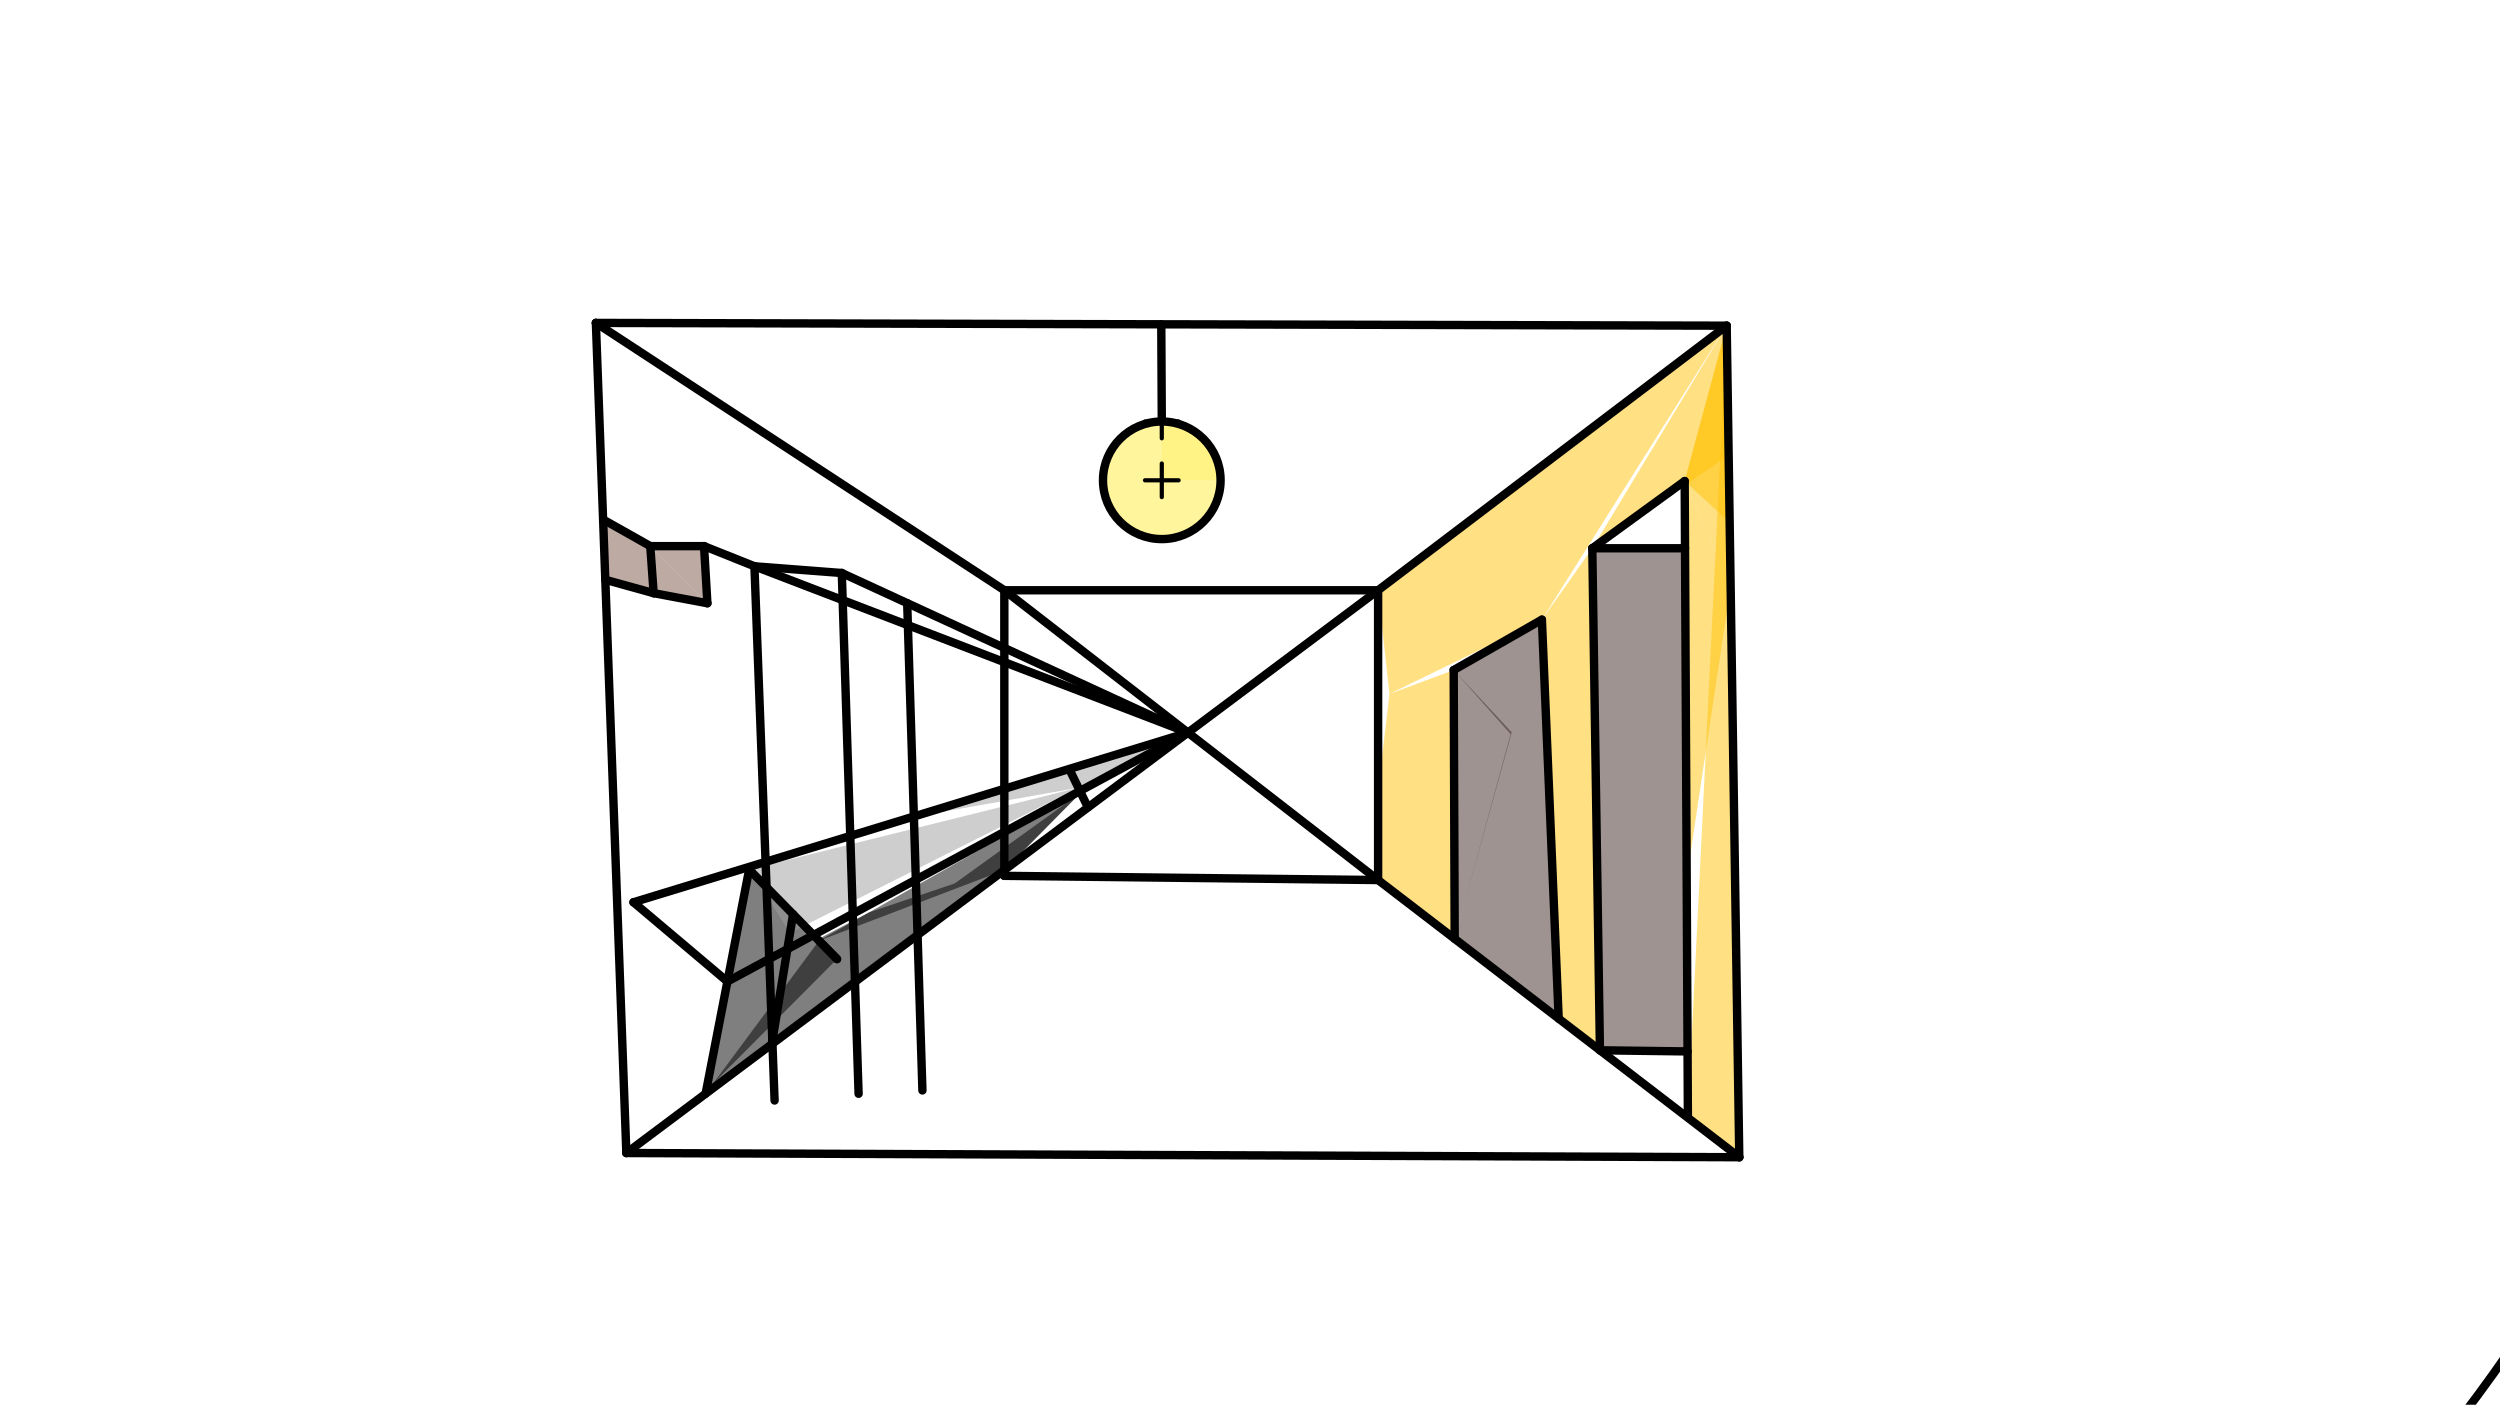 <svg xmlns="http://www.w3.org/2000/svg" class="svg--1it" height="100%" preserveAspectRatio="xMidYMid meet" viewBox="0 0 595.276 334.488" width="100%"><defs><marker id="marker-arrow" markerHeight="16" markerUnits="userSpaceOnUse" markerWidth="24" orient="auto-start-reverse" refX="24" refY="4" viewBox="0 0 24 8"><path d="M 0 0 L 24 4 L 0 8 z" stroke="inherit"></path></marker></defs><g class="aux-layer--1FB"></g><g class="main-layer--3Vd"><g class="element--2qn"><g fill="#3E2723" opacity="0.5"><path d="M 390.181 130.544 L 390.181 130.544 L 387.969 181.031 L 390.181 130.544 Z" stroke="none"></path></g></g><g class="element--2qn"><g fill="#3E2723" opacity="0.5"><path d="M 379.141 130.547 L 401.221 130.541 L 380.961 250.084 L 401.825 250.355 L 401.221 130.541 L 380.961 250.084 L 380.961 250.084 L 380.961 250.084 L 380.961 250.084 L 380.051 190.315 L 380.224 201.704 L 380.224 201.704 L 380.224 201.704 L 380.224 201.704 L 379.141 130.547 Z" stroke="none"></path></g></g><g class="element--2qn"><g fill="#3E2723" opacity="0.5"><path d="M 371.141 242.547 L 346.377 223.542 L 367.141 147.547 L 367.732 161.596 L 368.718 185 L 346.141 159.547 L 367.141 147.547 L 369.702 208.376 L 371.141 242.547 Z" stroke="none"></path></g></g><g class="element--2qn"><g fill="#3E2723" opacity="0.5"><path d="M 346.141 159.547 L 346.377 223.542 L 359.969 174.365 L 359.969 174.365 L 367.141 147.547 L 367.141 147.547 L 367.141 147.547 L 367.141 147.547 L 367.141 147.547 L 367.141 147.547 L 367.141 147.547 L 367.141 147.547 L 367.141 147.547 L 367.141 147.547 L 367.141 147.547 L 359.969 174.365 L 359.969 174.365 L 359.969 174.365 L 359.969 174.365 L 359.969 174.365 L 359.969 174.365 L 346.141 159.547 Z" stroke="none"></path></g></g><g class="element--2qn"><g fill="#FFEB3B" opacity="0.5"><path d="M 276.635 114.365 L 276.635 114.365 L 279.302 109.698 Z" stroke="none"></path></g></g><g class="element--2qn"><g fill="#FFEB3B" opacity="0.5"><circle cx="276.635" cy="114.365" opacity="0.5" r="14" stroke="none"></circle><path d="M 276.635 100.365 L 276.635 114.365 L 276.635 114.365 L 276.635 114.365 L 276.635 114.365 L 276.635 114.365 L 290.635 114.365  L 290.635 114.365 L 290.635 114.365 L 290.635 114.365 L 290.635 114.365 L 290.635 114.365 A 14 14 0 1 1 276.635 100.365 Z" stroke="none"></path></g></g><g class="element--2qn"><g fill="#FFEB3B" opacity="0.5"><path d="M 276.635 100.365 L 276.635 100.365 L 276.635 100.365 A 14 14 0 0 1 290.635 114.365 L 276.635 114.365 L 276.635 114.365 L 276.635 114.365 L 276.635 114.365 L 276.635 100.365 Z" stroke="none"></path></g></g><g class="element--2qn"><g fill="#000000" opacity="0.5"><path d="M 178.386 207.035 L 167.935 259.879 L 199.302 228.365 L 199.302 228.365 L 199.302 228.365 L 199.302 228.365 L 199.302 228.365 L 195.015 223.992 L 199.302 228.365 L 199.302 228.365 L 199.302 228.365 L 199.302 228.365 L 178.386 207.035 Z" stroke="none"></path></g></g><g class="element--2qn"><g fill="#000000" opacity="0.5"><path d="M 195.015 223.992 L 195.015 223.992 L 239.141 207.173 L 257.342 188.743 L 195.015 223.992 Z" stroke="none"></path></g></g><g class="element--2qn"><g fill="#000000" opacity="0.5"><path d="M 195.015 223.992 L 195.015 223.992 Z" stroke="none"></path></g></g><g class="element--2qn"><g fill="#000000" opacity="0.5"><path d="M 195.015 223.992 L 168.016 260.395 L 239.141 207.173 L 239.141 207.173 L 239.141 207.173 L 239.141 207.173 L 239.141 207.173 L 239.141 207.173 L 239.141 207.173 L 239.141 207.173 L 239.141 207.173 L 239.141 207.173 L 239.141 207.173 L 239.141 207.173 L 239.141 207.173 L 239.141 207.173 L 257.342 188.743 L 257.342 188.743 L 257.342 188.743 L 257.342 188.743 L 257.342 188.743 L 257.342 188.743 L 227.302 210.365 L 227.302 210.365 L 227.302 210.365 L 227.302 210.365 L 227.302 210.365 L 227.302 210.365 L 227.302 210.365 L 227.302 210.365 L 227.302 210.365 L 227.302 210.365 L 227.302 210.365 L 227.302 210.365 L 227.302 210.365 L 227.302 210.365 L 227.302 210.365 L 227.302 210.365 L 227.302 210.365 L 227.302 210.365 L 227.302 210.365 L 227.302 210.365 L 227.302 210.365 L 227.302 210.365 L 227.302 210.365 L 227.302 210.365 L 227.302 210.365 L 227.302 210.365 L 227.302 210.365 L 206.989 217.221 L 194.635 223.698 Z" stroke="none"></path></g></g><g class="element--2qn"><g fill="#FFC107" opacity="0.5"><path d="M 328.141 140.547 L 411.141 77.547 L 367.141 147.547 L 330.838 165.238 L 328.141 209.547 L 330.838 165.238 L 330.838 165.238 L 330.838 165.238 L 330.838 165.238 L 330.838 165.238 L 330.838 165.238 L 330.838 165.238 L 330.838 165.238 L 330.838 165.238 L 330.838 165.238 L 330.838 165.238 L 330.838 165.238 L 330.838 165.238 L 330.838 165.238 L 330.838 165.238 L 328.141 209.547 L 346.377 223.542 L 346.141 159.547 L 330.838 165.238 L 330.838 165.238 L 330.838 165.238 L 330.838 165.238 L 330.838 165.238 L 328.141 188.438 L 328.141 209.547 L 328.141 209.547 L 330.838 165.238 L 330.838 165.238 L 330.838 165.238 L 330.838 165.238 L 330.838 165.238 L 330.838 165.238 L 330.838 165.238 L 330.838 165.238 L 330.838 165.238 L 330.838 165.238 L 330.838 165.238 L 330.838 165.238 L 330.838 165.238 L 330.838 165.238 L 330.838 165.238 L 330.838 165.238 L 330.838 165.238 L 330.838 165.238 L 330.838 165.238 L 328.141 140.547 Z" stroke="none"></path></g></g><g class="element--2qn"><g fill="#FFC107" opacity="0.5"><path d="M 367.141 147.547 L 379.141 130.547 L 380.961 250.084 L 371.141 242.547 L 371.141 242.547 L 371.141 242.547 L 371.141 242.547 L 371.141 242.547 L 371.141 242.547 L 371.141 242.547 L 371.141 242.547 L 371.141 242.547 L 371.141 242.547 L 371.141 242.547 L 371.141 242.547 L 371.141 242.547 L 380.051 190.315 L 371.141 242.547 L 371.141 242.547 L 369.141 195.047 L 367.141 147.547 Z" stroke="none"></path></g></g><g class="element--2qn"><g fill="#FFC107" opacity="0.5"><path d="M 411.141 77.547 L 401.902 265.555 L 414.141 275.547 L 411.141 77.547 Z" stroke="none"></path></g></g><g class="element--2qn"><g fill="#FFC107" opacity="0.5"><path d="M 379.141 130.547 L 411.141 77.547 L 411.608 108.426 L 411.608 108.426 L 411.608 108.426 L 379.141 130.547 Z" stroke="none"></path></g></g><g class="element--2qn"><g fill="#FFC107" opacity="0.5"><path d="M 401.141 114.547 L 401.141 114.547 L 412.081 139.607 L 401.618 209.244 L 401.618 209.244 L 401.141 114.547 Z" stroke="none"></path></g></g><g class="element--2qn"><g fill="#FFC107" opacity="0.5"><path d="M 401.141 114.547 L 401.141 114.547 L 401.221 130.541 L 401.141 114.547 Z" stroke="none"></path></g></g><g class="element--2qn"><g fill="#FFC107" opacity="0.5"><path d="M 411.141 77.547 L 411.851 124.422 L 401.141 114.547 L 401.141 114.547 L 411.141 77.547 Z" stroke="none"></path></g></g><g class="element--2qn"><g fill="#FFC107" opacity="0.5"><path d="M 401.141 114.547 L 412.117 142.018 L 401.141 114.547 Z" stroke="none"></path></g></g><g class="element--2qn"><g fill="#FFC107" opacity="0.5"><path d="M 401.141 114.547 L 412.081 139.619 L 411.141 77.547 L 401.141 114.547 Z" stroke="none"></path></g></g><g class="element--2qn"><g fill="#9E9E9E" opacity="0.5"><path d="M 256.77 187.572 L 178.386 207.035 L 188.12 222.116 L 256.77 187.572 Z" stroke="none"></path></g></g><g class="element--2qn"><g fill="#9E9E9E" opacity="0.5"><path d="M 282.862 174.443 L 216.85 194.64 L 256.77 187.572 L 282.862 174.443 Z" stroke="none"></path></g></g><g class="element--2qn"><g fill="#795548" opacity="0.5"><path d="M 143.935 123.885 L 154.838 130.037 L 155.638 141.238 L 144.156 138.056 L 143.935 123.885 Z" stroke="none"></path></g></g><g class="element--2qn"><g fill="#795548" opacity="0.5"><path d="M 154.838 130.037 L 167.638 130.037 L 168.437 143.637 L 154.838 130.037 Z" stroke="none"></path></g></g><g class="element--2qn"><g fill="#795548" opacity="0.5"><path d="M 155.638 141.238 L 154.838 130.037 L 168.437 143.637 L 155.638 141.238 Z" stroke="none"></path></g></g><g class="element--2qn"><line stroke="#000000" stroke-dasharray="none" stroke-linecap="round" stroke-width="2" x1="239.141" x2="328.141" y1="140.547" y2="140.547"></line></g><g class="element--2qn"><line stroke="#000000" stroke-dasharray="none" stroke-linecap="round" stroke-width="2" x1="328.141" x2="328.141" y1="140.547" y2="209.547"></line></g><g class="element--2qn"><line stroke="#000000" stroke-dasharray="none" stroke-linecap="round" stroke-width="2" x1="239.141" x2="239.141" y1="140.547" y2="208.547"></line></g><g class="element--2qn"><line stroke="#000000" stroke-dasharray="none" stroke-linecap="round" stroke-width="2" x1="239.141" x2="328.141" y1="208.547" y2="209.547"></line></g><g class="element--2qn"><line stroke="#000000" stroke-dasharray="none" stroke-linecap="round" stroke-width="2" x1="141.885" x2="239.141" y1="76.889" y2="140.547"></line></g><g class="element--2qn"><line stroke="#000000" stroke-dasharray="none" stroke-linecap="round" stroke-width="2" x1="328.141" x2="239.141" y1="209.547" y2="140.547"></line></g><g class="element--2qn"><line stroke="#000000" stroke-dasharray="none" stroke-linecap="round" stroke-width="2" x1="328.141" x2="411.141" y1="140.547" y2="77.547"></line></g><g class="element--2qn"><line stroke="#000000" stroke-dasharray="none" stroke-linecap="round" stroke-width="2" x1="328.141" x2="149.141" y1="140.547" y2="274.547"></line></g><g class="element--2qn"><line stroke="#000000" stroke-dasharray="none" stroke-linecap="round" stroke-width="2" x1="141.885" x2="411.141" y1="76.889" y2="77.547"></line></g><g class="element--2qn"><line stroke="#000000" stroke-dasharray="none" stroke-linecap="round" stroke-width="2" x1="411.141" x2="414.141" y1="77.547" y2="275.547"></line></g><g class="element--2qn"><line stroke="#000000" stroke-dasharray="none" stroke-linecap="round" stroke-width="2" x1="328.141" x2="414.141" y1="209.547" y2="275.547"></line></g><g class="element--2qn"><line stroke="#000000" stroke-dasharray="none" stroke-linecap="round" stroke-width="2" x1="414.141" x2="149.141" y1="275.547" y2="274.547"></line></g><g class="element--2qn"><line stroke="#000000" stroke-dasharray="none" stroke-linecap="round" stroke-width="2" x1="149.141" x2="141.885" y1="274.547" y2="76.889"></line></g><g class="element--2qn"><line stroke="#000000" stroke-dasharray="none" stroke-linecap="round" stroke-width="2" x1="346.377" x2="346.141" y1="223.542" y2="159.547"></line></g><g class="element--2qn"><line stroke="#000000" stroke-dasharray="none" stroke-linecap="round" stroke-width="2" x1="346.141" x2="367.141" y1="159.547" y2="147.547"></line></g><g class="element--2qn"><line stroke="#000000" stroke-dasharray="none" stroke-linecap="round" stroke-width="2" x1="367.141" x2="371.141" y1="147.547" y2="242.547"></line></g><g class="element--2qn"><line stroke="#000000" stroke-dasharray="none" stroke-linecap="round" stroke-width="2" x1="379.141" x2="401.141" y1="130.547" y2="114.547"></line></g><g class="element--2qn"><line stroke="#000000" stroke-dasharray="none" stroke-linecap="round" stroke-width="2" x1="401.141" x2="401.902" y1="114.547" y2="265.555"></line></g><g class="element--2qn"><line stroke="#000000" stroke-dasharray="none" stroke-linecap="round" stroke-width="2" x1="379.141" x2="401.221" y1="130.547" y2="130.541"></line></g><g class="element--2qn"><line stroke="#000000" stroke-dasharray="none" stroke-linecap="round" stroke-width="2" x1="380.961" x2="401.825" y1="250.084" y2="250.355"></line></g><g class="element--2qn"><line stroke="#000000" stroke-dasharray="none" stroke-linecap="round" stroke-width="2" x1="379.141" x2="380.961" y1="130.547" y2="250.084"></line></g><g class="element--2qn"><line stroke="#000000" stroke-dasharray="none" stroke-linecap="round" stroke-width="2" x1="276.513" x2="276.635" y1="77.218" y2="100.365"></line></g><g class="element--2qn"><g class="center--1s5"><line x1="272.635" y1="100.365" x2="280.635" y2="100.365" stroke="#000000" stroke-width="1" stroke-linecap="round"></line><line x1="276.635" y1="96.365" x2="276.635" y2="104.365" stroke="#000000" stroke-width="1" stroke-linecap="round"></line><circle class="hit--230" cx="276.635" cy="100.365" r="4" stroke="none" fill="transparent"></circle></g><circle cx="276.635" cy="100.365" fill="none" r="389.793" stroke="#000000" stroke-dasharray="none" stroke-width="2"></circle></g><g class="element--2qn"><g class="center--1s5"><line x1="272.635" y1="114.365" x2="280.635" y2="114.365" stroke="#000000" stroke-width="1" stroke-linecap="round"></line><line x1="276.635" y1="110.365" x2="276.635" y2="118.365" stroke="#000000" stroke-width="1" stroke-linecap="round"></line><circle class="hit--230" cx="276.635" cy="114.365" r="4" stroke="none" fill="transparent"></circle></g><circle cx="276.635" cy="114.365" fill="none" r="14" stroke="#000000" stroke-dasharray="none" stroke-width="2"></circle></g><g class="element--2qn"><line stroke="#000000" stroke-dasharray="none" stroke-linecap="round" stroke-width="2" x1="254.658" x2="259.047" y1="183.241" y2="192.24"></line></g><g class="element--2qn"><line stroke="#000000" stroke-dasharray="none" stroke-linecap="round" stroke-width="2" x1="178.386" x2="199.302" y1="207.035" y2="228.365"></line></g><g class="element--2qn"><line stroke="#000000" stroke-dasharray="none" stroke-linecap="round" stroke-width="2" x1="178.386" x2="168.016" y1="207.035" y2="260.395"></line></g><g class="element--2qn"><line stroke="#000000" stroke-dasharray="none" stroke-linecap="round" stroke-width="2" x1="195.015" x2="199.302" y1="223.992" y2="228.365"></line></g><g class="element--2qn"><line stroke="#000000" stroke-dasharray="none" stroke-linecap="round" stroke-width="2" x1="188.844" x2="183.787" y1="217.7" y2="248.539"></line></g><g class="element--2qn"><line stroke="#000000" stroke-dasharray="none" stroke-linecap="round" stroke-width="2" x1="282.862" x2="150.838" y1="174.443" y2="214.838"></line></g><g class="element--2qn"><line stroke="#000000" stroke-dasharray="none" stroke-linecap="round" stroke-width="2" x1="150.838" x2="173.201" y1="214.838" y2="233.715"></line></g><g class="element--2qn"><line stroke="#000000" stroke-dasharray="none" stroke-linecap="round" stroke-width="2" x1="173.201" x2="282.862" y1="233.715" y2="174.443"></line></g><g class="element--2qn"><line stroke="#000000" stroke-dasharray="none" stroke-linecap="round" stroke-width="2" x1="282.862" x2="200.438" y1="174.443" y2="136.438"></line></g><g class="element--2qn"><line stroke="#000000" stroke-dasharray="none" stroke-linecap="round" stroke-width="2" x1="200.438" x2="179.638" y1="136.438" y2="134.838"></line></g><g class="element--2qn"><line stroke="#000000" stroke-dasharray="none" stroke-linecap="round" stroke-width="2" x1="179.638" x2="184.438" y1="134.838" y2="262.038"></line></g><g class="element--2qn"><line stroke="#000000" stroke-dasharray="none" stroke-linecap="round" stroke-width="2" x1="200.438" x2="204.438" y1="136.438" y2="260.438"></line></g><g class="element--2qn"><line stroke="#000000" stroke-dasharray="none" stroke-linecap="round" stroke-width="2" x1="216.014" x2="219.638" y1="143.62" y2="259.637"></line></g><g class="element--2qn"><line stroke="#000000" stroke-dasharray="none" stroke-linecap="round" stroke-width="2" x1="282.862" x2="179.638" y1="174.443" y2="134.838"></line></g><g class="element--2qn"><line stroke="#000000" stroke-dasharray="none" stroke-linecap="round" stroke-width="2" x1="179.638" x2="167.638" y1="134.838" y2="130.037"></line></g><g class="element--2qn"><line stroke="#000000" stroke-dasharray="none" stroke-linecap="round" stroke-width="2" x1="167.638" x2="154.838" y1="130.037" y2="130.037"></line></g><g class="element--2qn"><line stroke="#000000" stroke-dasharray="none" stroke-linecap="round" stroke-width="2" x1="154.838" x2="143.935" y1="130.037" y2="123.885"></line></g><g class="element--2qn"><line stroke="#000000" stroke-dasharray="none" stroke-linecap="round" stroke-width="2" x1="167.638" x2="168.438" y1="130.037" y2="143.638"></line></g><g class="element--2qn"><line stroke="#000000" stroke-dasharray="none" stroke-linecap="round" stroke-width="2" x1="168.438" x2="155.638" y1="143.638" y2="141.238"></line></g><g class="element--2qn"><line stroke="#000000" stroke-dasharray="none" stroke-linecap="round" stroke-width="2" x1="155.638" x2="154.838" y1="141.238" y2="130.037"></line></g><g class="element--2qn"><line stroke="#000000" stroke-dasharray="none" stroke-linecap="round" stroke-width="2" x1="155.638" x2="144.156" y1="141.238" y2="138.056"></line></g></g><g class="snaps-layer--2PT"></g><g class="temp-layer--rAP"></g></svg>